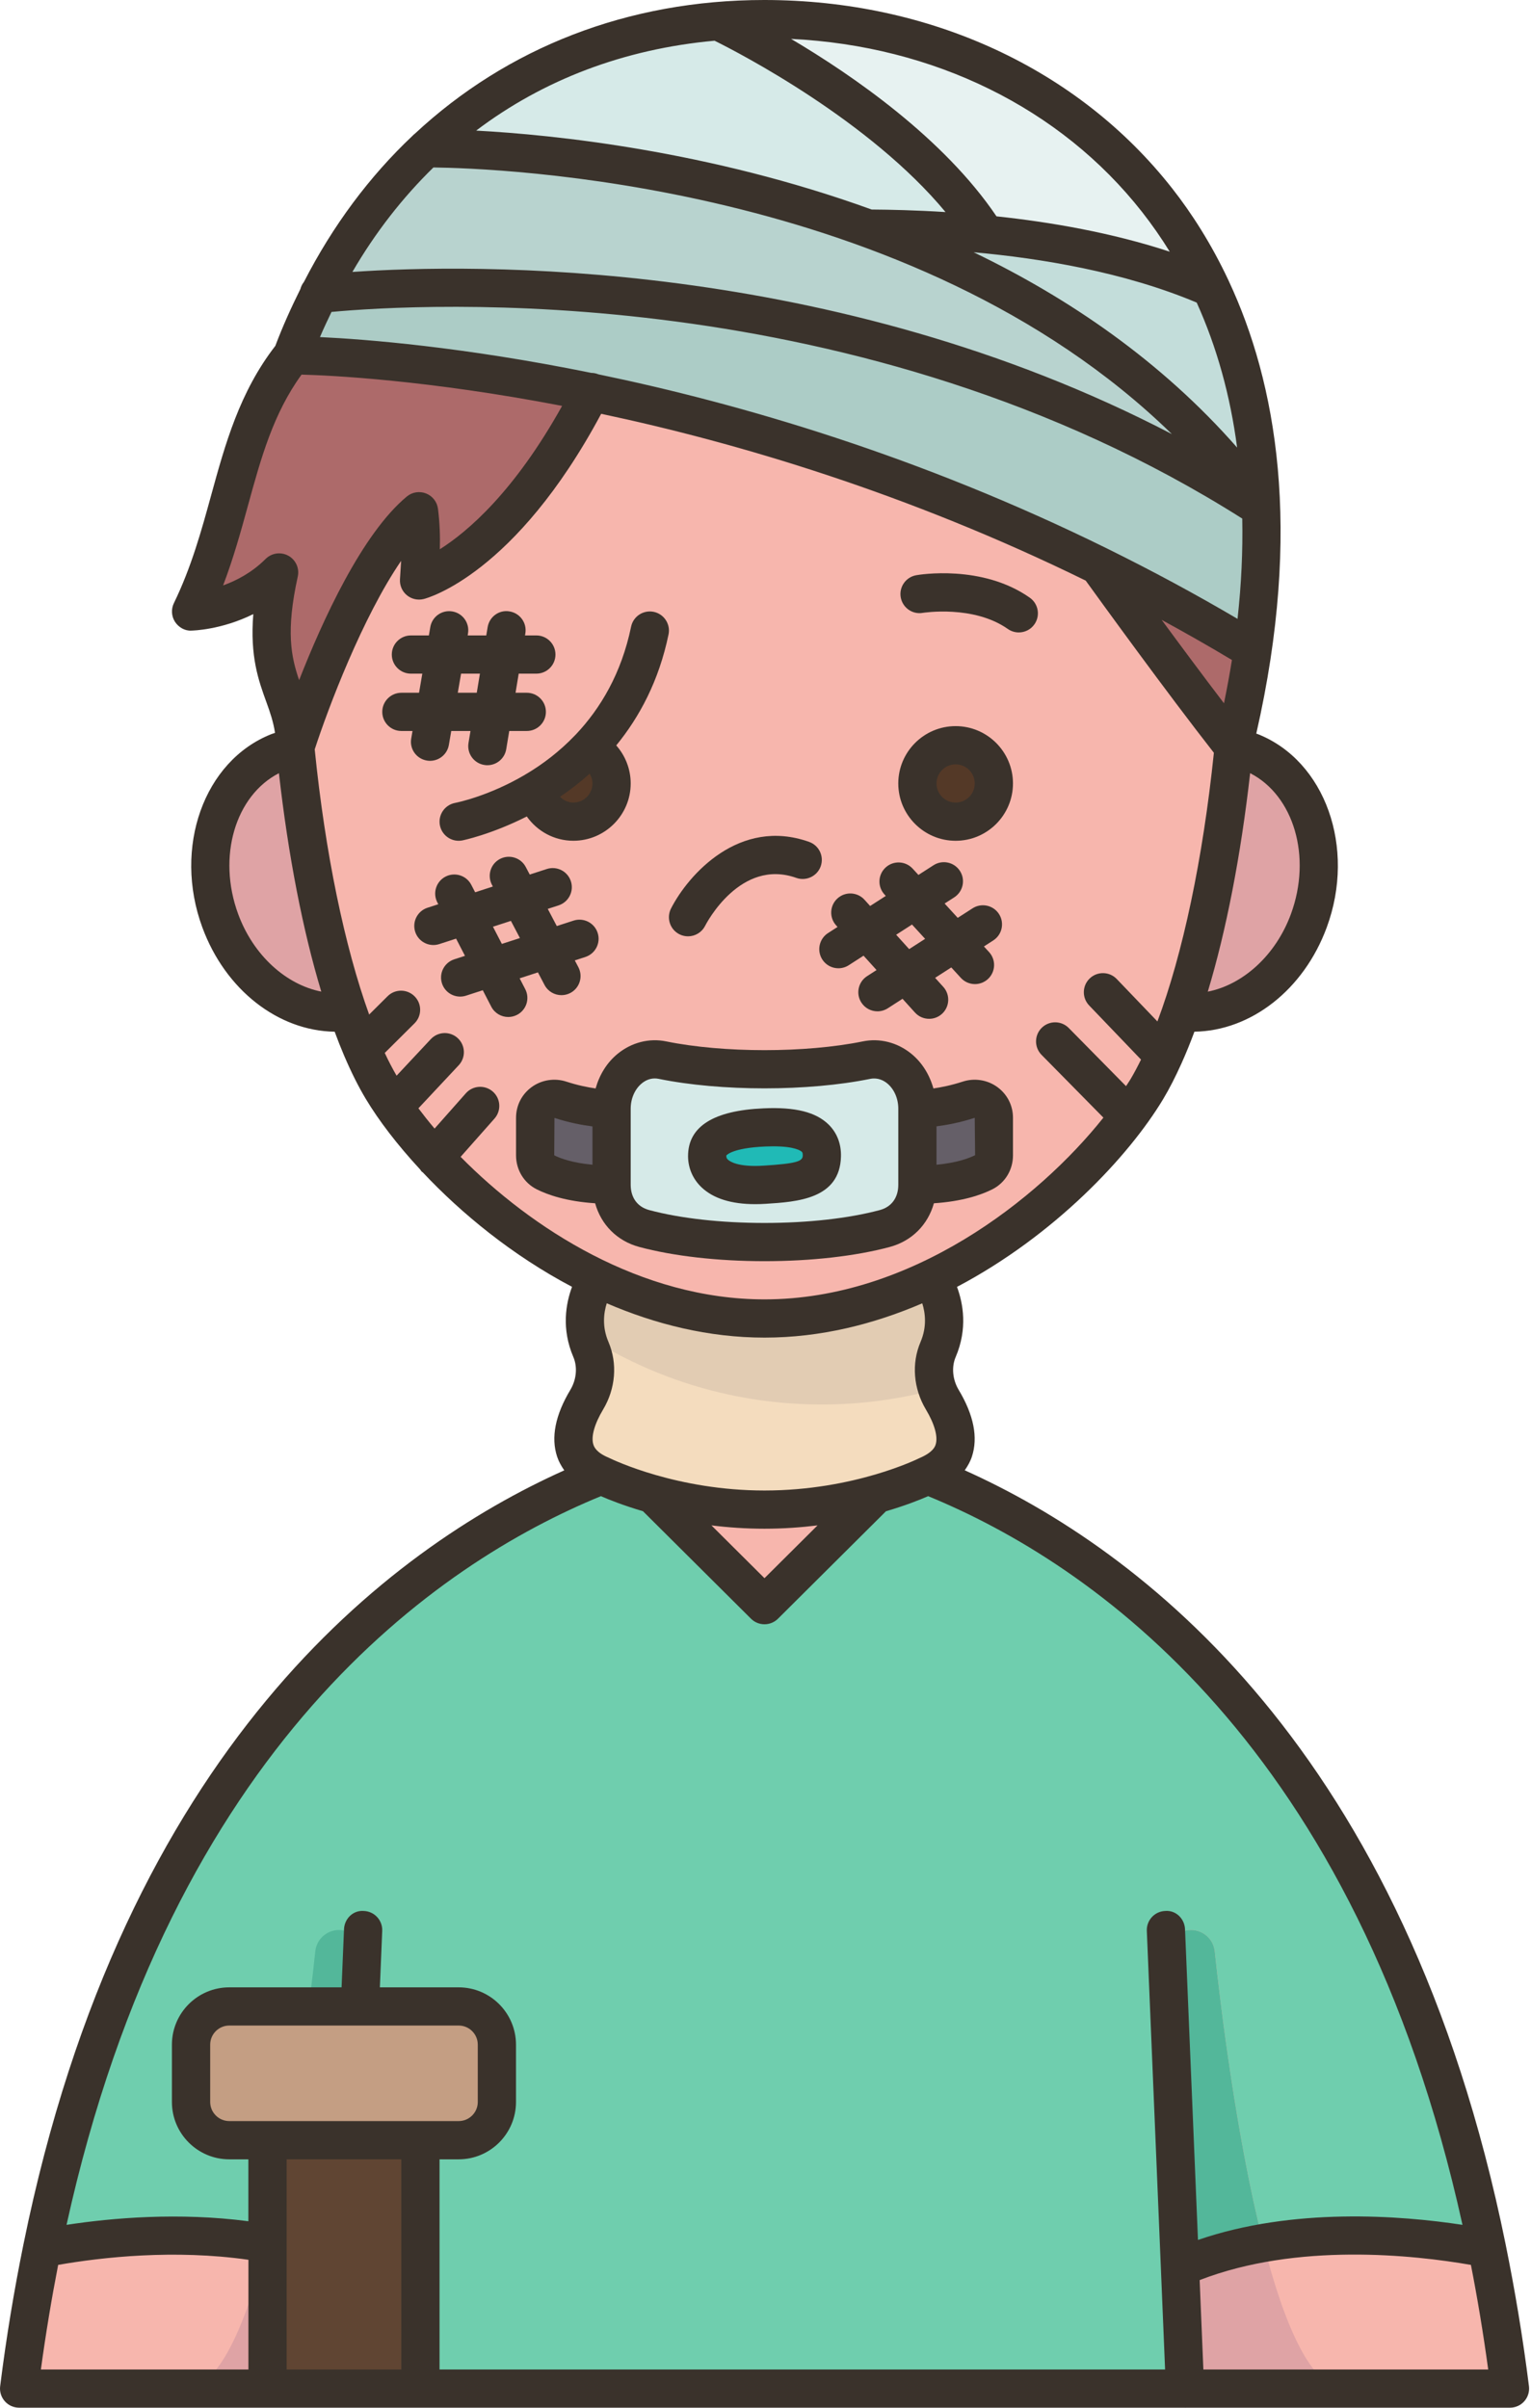 <?xml version="1.0" encoding="UTF-8"?><svg xmlns="http://www.w3.org/2000/svg" xmlns:xlink="http://www.w3.org/1999/xlink" height="126.0" preserveAspectRatio="xMidYMid meet" version="1.0" viewBox="-0.0 0.0 80.1 126.0" width="80.1" zoomAndPan="magnify"><g><g><g><g><g><path d="M77.807,117.659c-5.39-26.7-19.88-36.71-29.27-40.45v-0.01c2.1-0.87,1.52-2.68,0.76-3.95 c-0.47-0.79-0.58-1.78-0.22-2.63c0.83-1.94-0.23-3.57-0.33-3.72c4.44-2.13,8.11-5.5,10.31-8.49c0.35-0.48,0.67-0.95,0.94-1.41 c0.31-0.52,0.61-1.11,0.89-1.75c0.33-0.7,0.62-1.46,0.91-2.29c2.7,0.32,5.51-1.6,6.68-4.78c1.35-3.67-0.01-7.63-3.03-8.83 c-0.3-0.12-0.6-0.2-0.9-0.25c0.43-1.76,0.76-3.45,0.99-5.08c0.39-2.65,0.53-5.13,0.44-7.45c-0.15-4.43-1.09-8.26-2.62-11.51 h-0.01c-4.46-9.49-13.93-14.06-23.37-14.06c-0.8,0-1.6,0.03-2.39,0.11c0,0,0-0.01-0.01,0c-5.68,0.47-11.01,2.65-15.27,6.63 c-2.2,2.07-4.11,4.61-5.63,7.65c-0.51,1.02-0.97,2.08-1.39,3.21c-3.1,3.9-2.98,8.65-5.29,13.4c0,0,2.61-0.04,4.61-2.04 c-1.23,5.58,0.85,6.12,0.85,9.14c-0.31,0.05-0.61,0.13-0.9,0.25c-3.03,1.2-4.39,5.16-3.04,8.83c1.17,3.18,3.98,5.1,6.68,4.78 c0.24,0.68,0.48,1.33,0.74,1.92c0.33,0.79,0.69,1.5,1.06,2.12c0.67,1.12,1.6,2.35,2.74,3.57c2.18,2.36,5.12,4.7,8.51,6.33 c-0.1,0.15-1.16,1.78-0.33,3.72c0.36,0.85,0.25,1.84-0.22,2.63c-0.76,1.27-1.34,3.08,0.76,3.95v0.01 c-9.39,3.74-23.88,13.75-29.27,40.45c-0.47,2.32-0.87,4.76-1.19,7.34h13h8h40h17C78.677,122.419,78.278,119.979,77.807,117.659 z" fill="#f7b6ad"/></g><g><g><path d="M57.458,29.589v-0.01c-9.83-4.85-19.15-7.56-26.52-9.07c-4.46,8.75-9.01,9.87-9.01,9.87 c0.1-1.53,0.15-2.38,0-3.63c-3.47,2.88-6.47,12.35-6.47,12.35c0.52,5.3,1.47,10.18,2.74,13.86c0.24,0.68,0.48,1.33,0.74,1.92 c0.33,0.79,0.69,1.5,1.06,2.12c0.67,1.12,1.6,2.35,2.74,3.57c2.18,2.36,5.12,4.7,8.51,6.33c2.69,1.27,5.66,2.1,8.75,2.1 s6.06-0.83,8.75-2.1c4.44-2.13,8.11-5.5,10.31-8.49c0.35-0.48,0.67-0.95,0.94-1.41c0.31-0.52,0.61-1.11,0.89-1.75 c0.33-0.7,0.62-1.46,0.91-2.29c1.27-3.68,2.23-8.56,2.75-13.86C61.867,35.709,57.677,29.889,57.458,29.589z" fill="#f7b6ad"/></g><g><path d="M65.447,39.349c3.02,1.2,4.38,5.16,3.03,8.83c-1.17,3.18-3.98,5.1-6.68,4.78 c1.27-3.68,2.23-8.56,2.75-13.86C64.847,39.149,65.147,39.229,65.447,39.349z" fill="#dfa3a5"/></g><g><path d="M30.937,20.509c-9.42-1.94-15.65-1.91-15.65-1.91c0.42-1.13,0.88-2.19,1.39-3.21 c2.47-0.28,27.85-2.67,49.3,11.18c0.09,2.32-0.05,4.8-0.44,7.45c-2.71-1.65-5.41-3.12-8.08-4.43v-0.01 C47.627,24.729,38.307,22.019,30.937,20.509z" fill="#acccc6"/></g><g><path d="M65.537,34.019c-0.23,1.63-0.56,3.32-0.99,5.08c-2.68-3.39-6.87-9.21-7.09-9.51 C60.127,30.899,62.827,32.369,65.537,34.019z" fill="#ad6a6a"/></g><g><path d="M63.357,15.059c1.53,3.25,2.47,7.08,2.62,11.51c-5.37-7.4-13.07-11.89-20.51-14.61 c1.4,0,3.58,0.04,6.1,0.29c3.64,0.36,7.99,1.14,11.78,2.81H63.357z" fill="#c3ddda"/></g><g><path d="M51.997,58.499v1.96c0,0.37-0.2,0.72-0.53,0.88c-0.57,0.29-1.66,0.66-3.47,0.66v-3.98 c0,0,1.2,0.01,2.68-0.47C51.327,57.339,51.997,57.809,51.997,58.499z" fill="#655f68"/></g><g><path d="M63.347,15.059c-3.79-1.67-8.14-2.45-11.78-2.81c-3.99-6.3-13.4-10.86-13.98-11.14 c0.79-0.08,1.59-0.11,2.39-0.11C49.417,0.999,58.887,5.569,63.347,15.059z" fill="#e7f2f1"/></g><g><circle cx="49.997" cy="40.999" fill="#543927" r="2"/></g><g><path d="M48.537,77.199v0.01c0,0-1,0.5-2.7,0.98c-1.48,0.42-3.5,0.81-5.84,0.81s-4.36-0.39-5.84-0.81 c-1.7-0.48-2.7-0.98-2.7-0.98v-0.01c-2.1-0.87-1.52-2.68-0.76-3.95c0.47-0.79,0.58-1.78,0.22-2.63 c-0.1-0.24-0.18-0.47-0.23-0.7c-0.35-1.62,0.47-2.89,0.56-3.02c2.69,1.27,5.66,2.1,8.75,2.1s6.06-0.83,8.75-2.1 c0.1,0.15,1.16,1.78,0.33,3.72c-0.28,0.66-0.28,1.4-0.04,2.07c0.07,0.2,0.16,0.38,0.26,0.56 C50.057,74.519,50.638,76.329,48.537,77.199z" fill="#f4dcbe"/></g><g><path d="M49.078,70.619c-0.28,0.66-0.28,1.4-0.04,2.07c-1.93,0.53-3.95,0.81-6.04,0.81 c-4.53,0-8.75-1.31-12.31-3.58c-0.35-1.62,0.47-2.89,0.56-3.02c2.69,1.27,5.66,2.1,8.75,2.1s6.06-0.83,8.75-2.1 C48.847,67.049,49.907,68.679,49.078,70.619z" fill="#e2ccb3"/></g><g><path d="M47.997,58.019v3.98c0,1.18-0.7,2.02-1.71,2.29c-1.64,0.44-3.85,0.71-6.29,0.71 s-4.65-0.27-6.29-0.71c-1.01-0.27-1.71-1.11-1.71-2.29v-3.98c0-1.6,1.27-2.83,2.66-2.54c1.5,0.3,3.35,0.48,5.34,0.48 c1.99,0,3.84-0.18,5.34-0.48C46.727,55.189,47.997,56.419,47.997,58.019z" fill="#d6eae8"/></g><g><path d="M51.567,12.249c-2.52-0.25-4.7-0.29-6.1-0.29c-11.54-4.22-22.45-4.21-23.14-4.2l-0.02-0.02 c4.26-3.98,9.59-6.16,15.27-6.63c0.01-0.01,0.01,0,0.01,0C38.167,1.389,47.577,5.949,51.567,12.249z" fill="#d6eae8"/></g><g><path d="M45.467,11.959c7.44,2.72,15.14,7.21,20.51,14.61c-21.45-13.85-46.83-11.46-49.3-11.18 c1.52-3.04,3.43-5.58,5.63-7.65l0.02,0.02C23.017,7.749,33.927,7.739,45.467,11.959z" fill="#b8d3cf"/></g><g><path d="M45.837,78.189l-5.84,5.81l-5.84-5.81c1.48,0.42,3.5,0.81,5.84,0.81 S44.357,78.609,45.837,78.189z" fill="#f7b6ad"/></g><g><path d="M31.997,58.019v3.98c-1.81,0-2.9-0.37-3.47-0.66c-0.33-0.16-0.53-0.51-0.53-0.88v-1.96 c0-0.69,0.67-1.16,1.32-0.95C30.797,58.029,31.997,58.019,31.997,58.019z" fill="#655f68"/></g><g><path d="M31.997,40.999c0,1.1-0.9,2-2,2c-0.98,0-1.8-0.71-1.96-1.65c0.91-0.54,1.88-1.25,2.76-2.18 C31.507,39.479,31.997,40.179,31.997,40.999z" fill="#543927"/></g><g><path d="M30.937,20.509c-4.46,8.75-9.01,9.87-9.01,9.87c0.1-1.53,0.15-2.38,0-3.63 c-3.47,2.88-6.47,12.35-6.47,12.35c0-3.02-2.08-3.56-0.85-9.14c-2,2-4.61,2.04-4.61,2.04c2.31-4.75,2.19-9.5,5.29-13.4 C15.287,18.599,21.517,18.569,30.937,20.509z" fill="#ad6a6a"/></g><g><path d="M18.197,52.959c-2.7,0.32-5.51-1.6-6.68-4.78c-1.35-3.67,0.01-7.63,3.04-8.83 c0.29-0.12,0.59-0.2,0.9-0.25C15.977,44.399,16.927,49.279,18.197,52.959z" fill="#dfa3a5"/></g><g><path d="M13.997,117.389v7.61h-13c0.32-2.58,0.72-5.02,1.19-7.34h0.01 C4.377,117.239,9.217,116.529,13.997,117.389z" fill="#f7b6ad"/></g><g><path d="M39.997,58.999c1.66-0.07,3.03,0.2,3,1.5c-0.03,1.31-1.35,1.4-3,1.5c-2.23,0.14-3-0.67-3-1.5 S37.807,59.089,39.997,58.999z" fill="#20bab6"/></g></g><g><g><g><path d="M77.807,117.659h-0.01c-2.158-0.419-6.948-1.118-11.704-0.286 c1.08,4.233,2.499,7.626,4.274,7.626h8.63C78.677,122.419,78.278,119.979,77.807,117.659z" fill="#f7b6ad"/></g><g><path d="M61.052,102.307c-0.03-0.713,0.54-1.307,1.254-1.307c0.641,0,1.179,0.478,1.247,1.115 c0.286,2.685,1.121,9.698,2.54,15.259c4.756-0.832,9.547-0.133,11.704,0.286h0.01c-5.39-26.7-19.88-36.71-29.27-40.45 c0,0-1,0.5-2.7,0.98l-5.84,5.81l-5.84-5.81c-1.7-0.48-2.7-0.98-2.7-0.98c-9.39,3.74-23.88,13.75-29.27,40.45h0.01 c2.18-0.42,7.02-1.13,11.8-0.27v-5.39h-2c-1.1,0-2-0.9-2-2v-3c0-1.1,0.9-2,2-2h6.84h5.16c1.1,0,2,0.9,2,2v3c0,1.1-0.9,2-2,2 h-2v13h40l-0.26-6.35L61.052,102.307z" fill="#6fceae"/></g><g><path d="M66.093,117.373c-1.482,0.259-2.961,0.663-4.356,1.276l0.26,6.35h8.37 C68.592,124.999,67.173,121.606,66.093,117.373z" fill="#dfa3a5"/></g><g><path d="M62.306,100.999c-0.714,0-1.284,0.594-1.254,1.307l0.685,16.342 c1.395-0.613,2.874-1.017,4.356-1.276c-1.419-5.561-2.254-12.573-2.54-15.259C63.485,101.477,62.947,100.999,62.306,100.999z" fill="#53b79a"/></g><g><path d="M13.956,117.373c1.482,0.259,2.961,0.663,4.356,1.276l-0.26,6.35h-8.37 C11.457,124.999,12.875,121.606,13.956,117.373z" fill="#dfa3a5"/></g><g><path d="M17.743,100.999c0.714,0,1.284,0.594,1.254,1.307l-0.685,16.342 c-1.395-0.613-2.874-1.017-4.356-1.276c1.419-5.561,2.254-12.573,2.54-15.259C16.563,101.477,17.101,100.999,17.743,100.999z" fill="#53b79a"/></g></g><g><path d="M25.997,106.999v3c0,1.1-0.9,2-2,2h-2h-8h-2c-1.1,0-2-0.9-2-2v-3c0-1.1,0.9-2,2-2h6.84h5.16 C25.097,104.999,25.997,105.899,25.997,106.999z" fill="#c49e83"/></g><g><path d="M21.997 111.999L21.997 124.999 13.997 124.999 13.997 117.389 13.997 111.999z" fill="#604533"/></g></g></g></g></g><g fill="#3a322b"><path d="M48.86,62.969c1.493-0.099,2.476-0.438,3.058-0.731c0.667-0.336,1.08-1.018,1.08-1.778v-1.964 c0-0.646-0.3-1.233-0.822-1.612c-0.52-0.377-1.198-0.481-1.811-0.281c-0.589,0.192-1.119,0.298-1.53,0.357 c-0.201-0.714-0.588-1.352-1.155-1.815c-0.726-0.592-1.654-0.832-2.544-0.646c-2.996,0.609-7.28,0.609-10.276,0 c-0.892-0.186-1.818,0.054-2.544,0.646c-0.567,0.463-0.953,1.101-1.154,1.815c-0.412-0.059-0.943-0.165-1.53-0.357 c-0.613-0.2-1.291-0.096-1.811,0.281c-0.522,0.379-0.822,0.967-0.822,1.612v1.964c0,0.761,0.414,1.442,1.079,1.777 c0.582,0.294,1.565,0.634,3.059,0.732c0.309,1.117,1.145,1.975,2.313,2.287c1.787,0.479,4.113,0.743,6.549,0.743 s4.763-0.264,6.549-0.743C47.715,64.943,48.55,64.085,48.86,62.969z M50.997,58.495l0.02,1.956 c-0.316,0.16-0.957,0.401-2.02,0.501v-2.009C49.531,58.875,50.229,58.747,50.997,58.495z M29.009,58.502 c0.763,0.25,1.457,0.377,1.988,0.445v2.005c-1.061-0.099-1.699-0.339-2-0.493L29.009,58.502z M39.997,63.999 c-2.267,0-4.409-0.239-6.032-0.675c-0.615-0.165-0.968-0.648-0.968-1.325v-3.979c0-0.533,0.218-1.03,0.583-1.328 c0.152-0.124,0.383-0.256,0.676-0.256c0.065,0,0.133,0.007,0.204,0.021c3.255,0.664,7.82,0.664,11.075,0 c0.392-0.075,0.694,0.084,0.88,0.235c0.365,0.298,0.583,0.795,0.583,1.328v3.979c0,0.677-0.353,1.16-0.968,1.325 C44.406,63.76,42.264,63.999,39.997,63.999z" fill="inherit"/><path d="M39.955,58c-2.625,0.112-3.957,0.953-3.957,2.499c0,0.627,0.254,1.211,0.716,1.645 c0.617,0.579,1.557,0.871,2.798,0.871c0.177,0,0.36-0.006,0.549-0.018c1.638-0.104,3.882-0.245,3.937-2.474 c0.017-0.664-0.208-1.243-0.647-1.675C42.687,58.197,41.606,57.924,39.955,58z M39.935,61.001 c-1.315,0.084-1.75-0.221-1.852-0.315c-0.061-0.058-0.085-0.11-0.083-0.216c0.002-0.004,0.283-0.396,2.041-0.472 c0.148-0.006,0.285-0.009,0.412-0.009c1.141,0,1.444,0.235,1.497,0.287c0.018,0.018,0.052,0.051,0.049,0.198 C41.99,60.772,41.691,60.89,39.935,61.001z" fill="inherit"/><path d="M48.284,32.071c0.025-0.003,2.646-0.421,4.442,0.842c0.175,0.123,0.376,0.183,0.575,0.183 c0.314,0,0.624-0.147,0.818-0.424c0.318-0.452,0.21-1.076-0.242-1.394c-2.496-1.759-5.801-1.202-5.94-1.176 c-0.544,0.096-0.907,0.614-0.812,1.158C47.222,31.803,47.738,32.17,48.284,32.071z" fill="inherit"/><path d="M49.997,43.999c1.654,0,3-1.346,3-3s-1.346-3-3-3s-3,1.346-3,3S48.343,43.999,49.997,43.999z M49.997,39.999c0.551,0,1,0.448,1,1s-0.449,1-1,1s-1-0.448-1-1S49.446,39.999,49.997,39.999z" fill="inherit"/><path d="M35.542,48.89c0.146,0.074,0.301,0.109,0.454,0.109c0.364,0,0.715-0.199,0.892-0.545 c0.074-0.146,1.851-3.552,4.774-2.513c0.519,0.183,1.092-0.088,1.277-0.607c0.185-0.521-0.087-1.093-0.607-1.277 c-3.646-1.298-6.32,1.714-7.226,3.487C34.856,48.036,35.051,48.639,35.542,48.89z" fill="inherit"/><path d="M22.329,39.8c0.057,0.01,0.114,0.015,0.17,0.015c0.479,0,0.901-0.344,0.985-0.831l0.125-0.731 h1.006l-0.104,0.629c-0.09,0.545,0.279,1.06,0.824,1.149c0.055,0.01,0.11,0.014,0.164,0.014c0.481,0,0.905-0.348,0.986-0.837 l0.158-0.955h0.918c0.552,0,1-0.447,1-1s-0.448-1-1-1h-0.588l0.165-1h0.923c0.552,0,1-0.447,1-1s-0.448-1-1-1h-0.593l0.018-0.107 c0.09-0.545-0.279-1.06-0.824-1.149c-0.55-0.099-1.06,0.279-1.149,0.823l-0.072,0.434h-0.973l0.017-0.102 c0.093-0.544-0.272-1.062-0.817-1.154c-0.546-0.094-1.062,0.272-1.155,0.816l-0.075,0.439h-0.939c-0.552,0-1,0.447-1,1 s0.448,1,1,1h0.596l-0.171,1h-0.924c-0.552,0-1,0.447-1,1s0.448,1,1,1h0.582l-0.067,0.394 C21.418,39.189,21.784,39.707,22.329,39.8z M24.123,35.252h0.986l-0.165,1h-0.993L24.123,35.252z" fill="inherit"/><path d="M30.079,38.485c-0.807,0.843-1.672,1.493-2.502,1.993c-0.049,0.026-0.096,0.051-0.14,0.084 c-1.855,1.086-3.471,1.425-3.624,1.455c-0.543,0.102-0.9,0.623-0.799,1.166c0.09,0.48,0.51,0.816,0.982,0.816 c0.061,0,0.123-0.006,0.185-0.017c0.036-0.007,1.516-0.31,3.38-1.255c0.547,0.773,1.437,1.271,2.436,1.271c1.654,0,3-1.346,3-3 c0-0.747-0.279-1.45-0.756-1.989c1.212-1.484,2.232-3.374,2.736-5.809c0.112-0.54-0.236-1.069-0.777-1.182 c-0.544-0.108-1.069,0.236-1.182,0.777c-0.509,2.459-1.607,4.276-2.872,5.621C30.122,38.439,30.101,38.461,30.079,38.485z M29.997,41.999c-0.273,0-0.516-0.119-0.697-0.302c0.518-0.353,1.039-0.749,1.549-1.211c0.092,0.152,0.148,0.327,0.148,0.513 C30.997,41.551,30.549,41.999,29.997,41.999z" fill="inherit"/><path d="M43.022,50.212c0.191,0.297,0.513,0.459,0.842,0.459c0.185,0,0.373-0.052,0.54-0.159l0.776-0.5 l0.68,0.752l-0.495,0.319c-0.464,0.299-0.599,0.917-0.3,1.382c0.191,0.297,0.513,0.459,0.842,0.459 c0.185,0,0.373-0.052,0.54-0.159l0.772-0.497l0.65,0.719c0.197,0.218,0.469,0.329,0.742,0.329c0.239,0,0.479-0.085,0.67-0.258 c0.41-0.371,0.441-1.003,0.071-1.413l-0.428-0.474l0.846-0.544l0.502,0.548c0.197,0.215,0.467,0.324,0.738,0.324 c0.241,0,0.483-0.087,0.675-0.263c0.407-0.373,0.435-1.005,0.062-1.413l-0.27-0.294l0.489-0.315 c0.464-0.299,0.599-0.917,0.3-1.382c-0.298-0.464-0.917-0.598-1.382-0.3l-0.777,0.5l-0.686-0.749l0.502-0.323 c0.464-0.299,0.599-0.917,0.3-1.382c-0.298-0.464-0.917-0.599-1.382-0.3l-0.79,0.508l-0.302-0.329 c-0.373-0.406-1.005-0.435-1.413-0.062s-0.435,1.005-0.062,1.413l0.069,0.076l-0.819,0.527l-0.295-0.326 c-0.37-0.409-1.002-0.442-1.412-0.071c-0.41,0.371-0.442,1.003-0.071,1.413l0.073,0.081l-0.499,0.321 C42.858,49.129,42.724,49.747,43.022,50.212z M47.715,48.382l0.686,0.749l-0.835,0.537l-0.68-0.752L47.715,48.382z" fill="inherit"/><path d="M27.48,51.764l-0.293-0.567l0.957-0.311l0.345,0.657c0.179,0.341,0.526,0.535,0.886,0.535 c0.157,0,0.315-0.037,0.464-0.114c0.489-0.257,0.677-0.861,0.42-1.351l-0.186-0.354l0.553-0.18 c0.525-0.171,0.813-0.734,0.643-1.26s-0.732-0.812-1.26-0.643l-0.879,0.285l-0.472-0.898l0.567-0.184 c0.525-0.171,0.813-0.734,0.643-1.26s-0.732-0.813-1.26-0.643l-0.893,0.29l-0.208-0.395c-0.256-0.489-0.861-0.676-1.35-0.421 c-0.489,0.257-0.677,0.861-0.42,1.351l0.048,0.092l-0.926,0.301l-0.202-0.39c-0.253-0.49-0.856-0.682-1.348-0.43 c-0.49,0.254-0.683,0.857-0.429,1.348l0.051,0.098l-0.565,0.183c-0.525,0.171-0.813,0.734-0.643,1.26 c0.137,0.423,0.529,0.691,0.951,0.691c0.102,0,0.206-0.016,0.309-0.049l0.879-0.285l0.465,0.9l-0.56,0.182 c-0.525,0.171-0.813,0.734-0.643,1.26c0.137,0.423,0.529,0.691,0.951,0.691c0.102,0,0.206-0.016,0.309-0.049l0.874-0.284 l0.444,0.86c0.178,0.344,0.527,0.541,0.889,0.541c0.154,0,0.312-0.036,0.458-0.111C27.542,52.857,27.734,52.254,27.48,51.764z M25.791,48.496l0.939-0.305l0.472,0.898l-0.945,0.307L25.791,48.496z" fill="inherit"/><path d="M78.774,117.457c0-0.001,0-0.002,0-0.002c-5.275-25.979-19.145-36.401-28.3-40.513 c0.156-0.221,0.289-0.455,0.375-0.716c0.33-1,0.097-2.175-0.692-3.492c-0.321-0.537-0.382-1.195-0.158-1.719 c0.633-1.479,0.391-2.805,0.07-3.671c5.063-2.667,8.972-6.804,10.788-9.83c0.327-0.545,0.642-1.166,0.946-1.841 c0.007-0.014,0.013-0.028,0.019-0.042c0.23-0.513,0.453-1.06,0.669-1.642c2.947-0.042,5.719-2.184,6.925-5.464 c1.534-4.17-0.082-8.703-3.599-10.104c-0.029-0.011-0.061-0.02-0.09-0.031c2.443-10.718,1.033-18.39-1.433-23.671 c-0.006-0.017-0.015-0.032-0.022-0.049c-0.894-1.904-1.919-3.504-2.949-4.816C56.409,3.591,48.633,0,39.988,0 c-0.004,0-0.008,0-0.012,0C32.84,0.002,26.529,2.504,21.711,6.991c-0.047,0.037-0.091,0.073-0.131,0.118 c-2.252,2.125-4.165,4.692-5.68,7.647c-0.087,0.108-0.148,0.234-0.185,0.371c-0.474,0.956-0.922,1.939-1.31,2.973 c-1.875,2.42-2.626,5.156-3.354,7.805c-0.51,1.857-1.038,3.777-1.953,5.657c-0.152,0.313-0.131,0.682,0.055,0.975 c0.188,0.293,0.527,0.486,0.86,0.463c0.087-0.002,1.575-0.038,3.239-0.863c-0.179,2.221,0.274,3.474,0.687,4.611 c0.192,0.53,0.36,1.016,0.45,1.605c-0.067,0.023-0.138,0.043-0.203,0.069c-3.52,1.4-5.135,5.934-3.602,10.104 c1.206,3.282,3.978,5.423,6.925,5.464c0.161,0.436,0.326,0.856,0.496,1.254c0.003,0.008,0.007,0.014,0.01,0.022 c0.359,0.84,0.735,1.595,1.128,2.249c0.672,1.12,1.642,2.394,2.84,3.687c0.032,0.039,0.051,0.085,0.09,0.119 c0.012,0.011,0.027,0.014,0.04,0.024c2.023,2.155,4.697,4.354,7.815,5.997c-0.322,0.866-0.565,2.193,0.069,3.673 c0.224,0.523,0.164,1.182-0.158,1.719c-0.789,1.317-1.022,2.492-0.692,3.492c0.087,0.263,0.22,0.497,0.375,0.719 C20.37,81.054,6.508,91.472,1.231,117.43c-0.004,0.017-0.007,0.033-0.01,0.049c-0.475,2.341-0.888,4.794-1.213,7.395 c-0.036,0.284,0.053,0.57,0.243,0.786c0.189,0.215,0.463,0.338,0.75,0.338h60.99c0.003,0,0.006,0.002,0.01,0.002 c0.014,0,0.028,0,0.042-0.001c0.001,0,0.003-0.001,0.004-0.001H79c0.287,0,0.56-0.123,0.75-0.338 c0.19-0.216,0.278-0.502,0.243-0.786C79.666,122.266,79.251,119.805,78.774,117.457z M67.539,47.835 c-0.796,2.165-2.514,3.698-4.349,4.059c0.962-3.188,1.726-7.093,2.216-11.433C67.68,41.626,68.647,44.821,67.539,47.835z M31.311,19.59c-0.123-0.05-0.248-0.076-0.374-0.076c-6.72-1.367-11.829-1.762-14.197-1.874c0.19-0.451,0.397-0.883,0.604-1.316 c4.546-0.423,27.69-1.835,47.649,10.814c0.033,1.689-0.045,3.438-0.247,5.248c-2.263-1.334-4.518-2.541-6.752-3.645 c-0.023-0.015-0.048-0.023-0.072-0.036C48.11,23.864,38.751,21.129,31.311,19.59z M37.385,2.131 c1.336,0.662,8.117,4.179,12.084,8.967c-1.576-0.099-2.911-0.127-3.865-0.133c-8.523-3.088-16.662-3.915-20.693-4.13 C28.428,4.173,32.648,2.561,37.385,2.131z M62.61,15.835c1.046,2.315,1.755,4.851,2.114,7.587c-3.962-4.52-8.8-7.82-13.783-10.22 C54.476,13.518,58.823,14.24,62.61,15.835z M64.453,34.538c-0.119,0.746-0.259,1.502-0.416,2.265 c-1.082-1.418-2.254-2.996-3.26-4.364C61.999,33.106,63.225,33.8,64.453,34.538z M59.749,11.089 c0.523,0.667,1.006,1.362,1.452,2.083c-3.047-1.002-6.257-1.551-9.066-1.851c-2.754-4.082-7.507-7.369-10.747-9.285 C48.849,2.399,55.483,5.651,59.749,11.089z M22.676,8.763c3.075,0.042,25.039,0.684,38.635,13.953 c-17.771-9.259-36.652-8.913-42.874-8.485C19.641,12.158,21.067,10.336,22.676,8.763z M13.896,29.25 c-0.712,0.712-1.523,1.135-2.223,1.385c0.543-1.426,0.929-2.829,1.306-4.2c0.676-2.46,1.316-4.791,2.798-6.831 c1.531,0.04,6.57,0.279,13.632,1.637c-2.507,4.506-4.951,6.588-6.397,7.502c0.018-0.687-0.002-1.335-0.096-2.11 c-0.044-0.363-0.283-0.674-0.623-0.809c-0.341-0.136-0.727-0.074-1.008,0.159c-2.341,1.943-4.412,6.487-5.635,9.609 c-0.415-1.209-0.705-2.545-0.071-5.42c0.096-0.434-0.106-0.878-0.496-1.092c-0.151-0.083-0.316-0.123-0.48-0.123 C14.345,28.957,14.089,29.058,13.896,29.25z M12.461,47.835c-1.108-3.013-0.141-6.206,2.132-7.373 c0.49,4.339,1.254,8.243,2.216,11.43C14.972,51.531,13.258,50.002,12.461,47.835z M24.099,60.539l1.772-2.002 c0.366-0.414,0.328-1.046-0.086-1.412c-0.413-0.364-1.045-0.326-1.411,0.086l-1.637,1.849c-0.305-0.36-0.585-0.714-0.846-1.061 L24,55.745c0.377-0.403,0.356-1.036-0.047-1.414c-0.403-0.377-1.036-0.355-1.413,0.047l-1.791,1.914 c-0.211-0.365-0.418-0.759-0.619-1.191l1.557-1.548c0.392-0.39,0.394-1.022,0.004-1.414s-1.023-0.395-1.414-0.004l-0.963,0.958 c-1.283-3.555-2.301-8.457-2.848-13.877c0.695-2.143,2.499-6.916,4.52-9.865c-0.016,0.287-0.036,0.603-0.06,0.962 c-0.021,0.318,0.111,0.627,0.356,0.832c0.245,0.204,0.571,0.28,0.881,0.204c0.199-0.048,4.793-1.288,9.29-9.694 c7.142,1.516,16.027,4.156,25.35,8.729c0.762,1.056,4.265,5.893,6.706,9.01c-0.576,5.565-1.631,10.534-2.954,14.06l-2.128-2.221 c-0.381-0.398-1.015-0.413-1.414-0.03c-0.399,0.382-0.412,1.015-0.03,1.413l2.714,2.833c-0.182,0.369-0.367,0.721-0.555,1.036 c-0.068,0.114-0.154,0.237-0.229,0.354l-2.996-3.042c-0.388-0.394-1.021-0.397-1.414-0.011c-0.394,0.388-0.398,1.021-0.011,1.415 l3.237,3.286c-3.416,4.294-10.068,9.511-17.73,9.511C33.533,67.999,27.79,64.281,24.099,60.539z M40,69.999 c2.923,0,5.705-0.699,8.252-1.795c0.159,0.508,0.25,1.228-0.091,2.024c-0.479,1.119-0.374,2.439,0.281,3.533 c0.457,0.763,0.642,1.434,0.508,1.839c-0.033,0.101-0.133,0.405-0.863,0.712c-0.033,0.017-3.383,1.688-8.089,1.688 c-4.547,0-7.858-1.575-8.132-1.707c-0.006-0.003-0.011-0.005-0.016-0.008c-0.002-0.001-0.008-0.004-0.009-0.004 c-0.662-0.275-0.762-0.58-0.795-0.681c-0.134-0.405,0.051-1.076,0.508-1.839c0.655-1.094,0.76-2.414,0.281-3.533 c-0.342-0.797-0.25-1.518-0.091-2.026C34.292,69.3,37.075,69.999,40,69.999z M42.773,79.825l-2.776,2.763l-2.776-2.763 c0.862,0.108,1.791,0.174,2.776,0.174C40.983,79.999,41.912,79.932,42.773,79.825z M31.438,78.296 c0.439,0.191,1.194,0.492,2.202,0.788l5.651,5.625c0.195,0.194,0.45,0.291,0.706,0.291s0.51-0.097,0.706-0.291l5.649-5.623 c1.036-0.303,1.792-0.608,2.207-0.79c8.551,3.516,22.417,13,27.956,38.133c-3.255-0.497-8.859-0.924-13.839,0.79l-0.677-16.259 c-0.023-0.552-0.478-1.007-1.041-0.957c-0.552,0.022-0.98,0.489-0.958,1.041l0.734,17.613c0,0.009,0.001,0.017,0.001,0.026 l0.221,5.317h-37.96v-11h1c1.654,0,3-1.346,3-3v-3c0-1.654-1.346-3-3-3h-4.122l0.123-2.956c0.023-0.552-0.406-1.019-0.958-1.041 c-0.567-0.049-1.018,0.405-1.041,0.957l-0.127,3.04h-5.877c-1.654,0-3,1.346-3,3v3c0,1.654,1.346,3,3,3h1v3.24 c-3.623-0.474-7.114-0.179-9.513,0.189C9.023,91.296,22.888,81.811,31.438,78.296z M23.997,105.999c0.551,0,1,0.448,1,1v3 c0,0.552-0.449,1-1,1h-12c-0.551,0-1-0.448-1-1v-3c0-0.552,0.449-1,1-1H23.997z M14.997,112.999h6v11h-6V112.999z M3.043,118.524 c2.295-0.402,6.076-0.822,9.954-0.267v5.741H2.139C2.398,122.099,2.702,120.277,3.043,118.524z M62.959,123.999l-0.195-4.679 c5.094-1.976,11.194-1.318,14.193-0.795c0.342,1.752,0.646,3.574,0.904,5.474H62.959z" fill="inherit"/></g></g></svg>